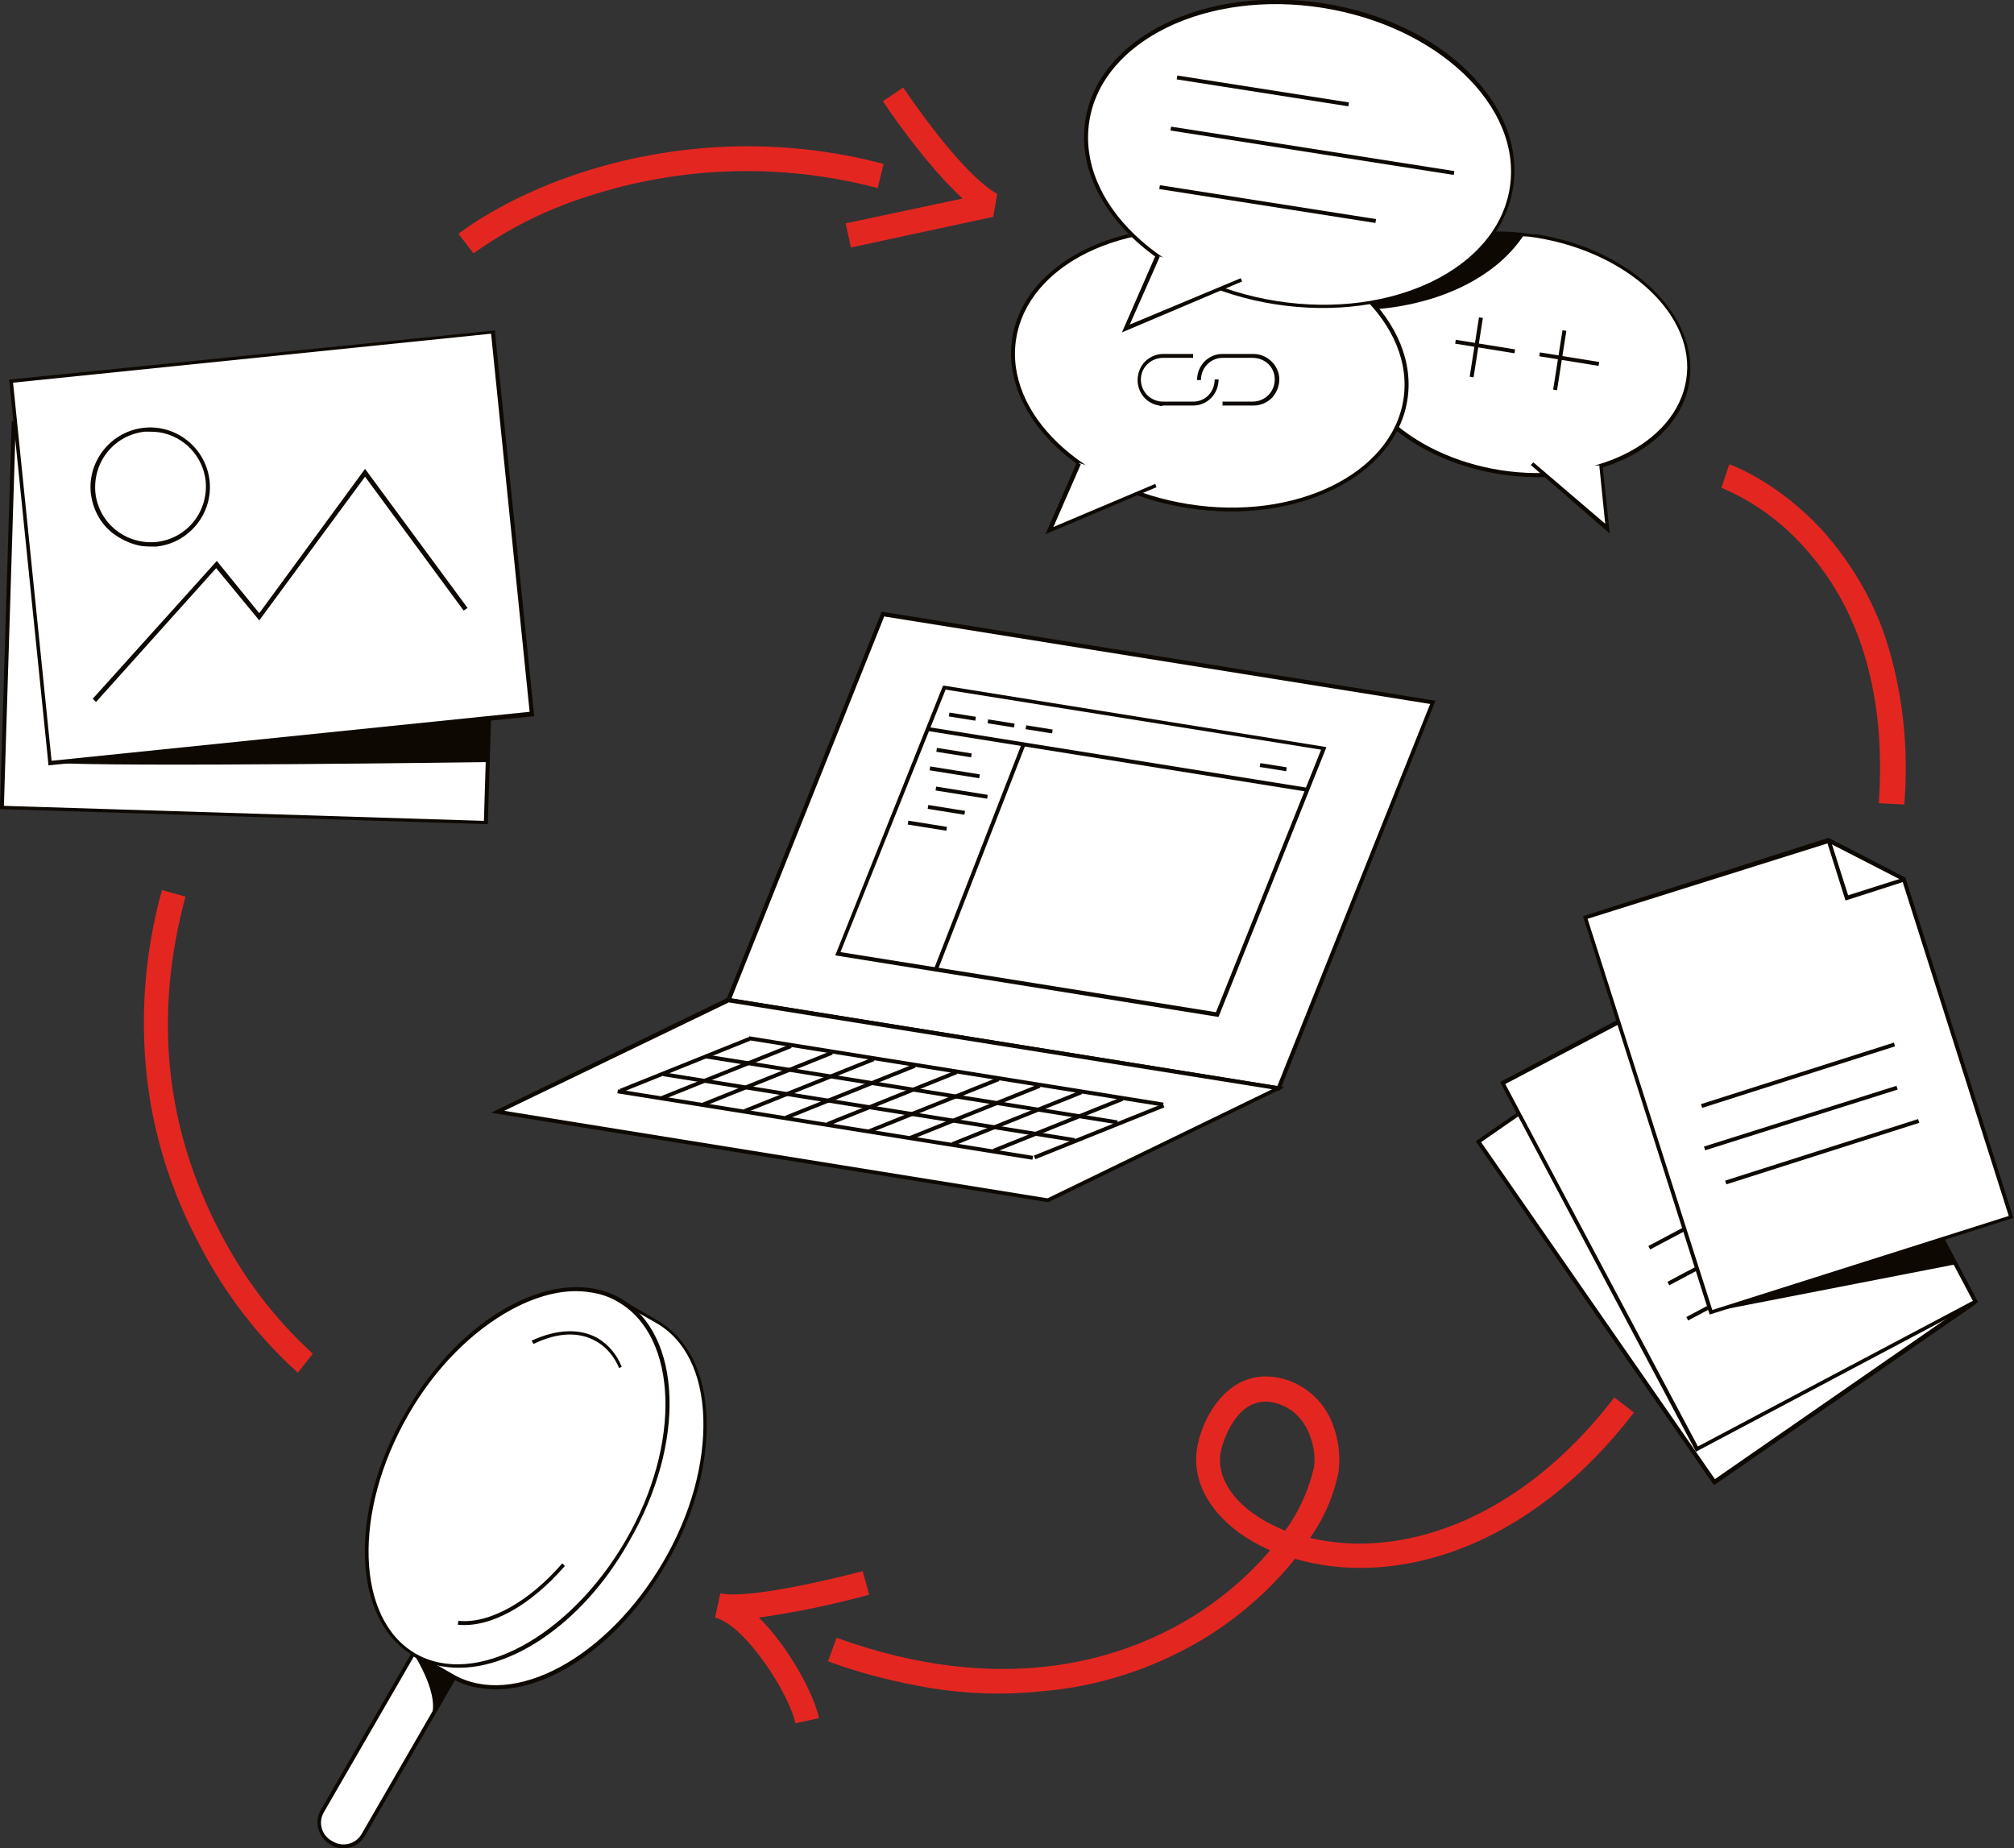 <?xml version="1.0" encoding="utf-8"?>
<!-- Generator: Adobe Illustrator 28.3.0, SVG Export Plug-In . SVG Version: 6.00 Build 0)  -->
<svg version="1.1" id="Layer_1" xmlns="http://www.w3.org/2000/svg" xmlns:xlink="http://www.w3.org/1999/xlink" x="0px" y="0px"
	 viewBox="0 0 308.4 283" style="enable-background:new 0 0 308.4 283;" xml:space="preserve">
<rect x="0" y="0" width="308.4" height="283" fill="#333333" stroke="none"/>
<style type="text/css">
	.st0{fill:#FFFFFF;}
	.st1{fill:#0D0802;}
	.st2{fill:none;}
	.st3{fill:#E42621;}
</style>
<g id="Layer_2_00000157304368947371696670000003695060852620627116_">
	<g id="ILL">
		
			<rect x="8.9" y="58.3" transform="matrix(3.071296e-02 -1 1 3.071296e-02 -58.259 130.734)" class="st0" width="58.8" height="74.2"/>
		<path class="st1" d="M0,123.9v-0.3l1.8-59.1h0.3l74.4,2.3v0.3l-1.8,59.1h-0.3L0,123.9z M2.4,65.2l-1.8,58.2l73.5,2.3l1.8-58.2
			L2.4,65.2z"/>
		<polygon class="st1" points="8.5,115.3 8,114.8 29.7,96.4 35.1,105.2 54.1,85.4 66.8,108.5 66.2,108.9 54,86.6 35,106.3 
			29.5,97.4 		"/>
		<path class="st1" d="M19.7,92.8c-5-0.8-8.4-5.5-7.6-10.5s5.5-8.4,10.5-7.6c5,0.8,8.4,5.5,7.6,10.5c-0.7,4.5-4.7,7.8-9.3,7.7
			C20.5,92.9,20.1,92.9,19.7,92.8z M22.5,75.4c-0.4,0-0.7-0.1-1.1-0.1c-4.7-0.2-8.6,3.5-8.8,8.2c-0.2,4.7,3.5,8.6,8.2,8.8
			s8.6-3.5,8.8-8.2c0.1-2.2-0.7-4.4-2.3-6.1C26.1,76.6,24.3,75.7,22.5,75.4z"/>
		<rect x="4.5" y="54.4" transform="matrix(0.995 -0.101 0.101 0.995 -8.285 4.649)" class="st0" width="74.2" height="58.8"/>
		<path class="st1" d="M7.4,117.2v-0.3l-6-58.8h0.3l74.1-7.5v0.3l6,58.8h-0.3L7.4,117.2z M2,58.6l5.9,57.9l73.2-7.5l-5.9-57.9
			L2,58.6z"/>
		<polygon class="st1" points="14.7,107.5 14.2,107 33.2,85.9 39.7,93.9 55.9,71.8 71.6,93.1 71,93.5 55.9,73 39.7,95 33.1,87 		"/>
		<path class="st1" d="M21.6,83.6c-1.6-0.3-3.1-1-4.4-2c-1.9-1.5-3-3.7-3.3-6.1c-0.5-5,3.2-9.5,8.2-10s9.5,3.2,10,8.2l0,0
			c0.5,5-3.2,9.5-8.2,10C23.2,83.7,22.4,83.7,21.6,83.6z"/>
		<path class="st0" d="M24.4,66.2c-0.7-0.1-1.5-0.1-2.2-0.1c-4.7,0.5-8,4.6-7.6,9.3c0.5,4.7,4.6,8,9.3,7.6c4.7-0.5,8-4.6,7.6-9.3
			l0,0C31.1,69.9,28.2,66.8,24.4,66.2z"/>
		<path class="st1" d="M7.7,116.8c10.1,0.7,67.1-0.1,67.1-0.1l0.2-6.8L7.7,116.8z"/>
		<path class="st0" d="M302.2,199.4l-39.6,27.5l-36.1-52.1l32.1-22.3l12.8,2.3L302.2,199.4z"/>
		<path class="st1" d="M262.5,227.4l-0.2-0.2L226,174.8l0.2-0.2l32.2-22.3l13,2.4l0.1,0.1l31.1,44.8l-0.2,0.2L262.5,227.4z
			 M226.8,174.9l35.8,51.6l39.1-27.1l-30.7-44.2l-12.5-2.3L226.8,174.9z"/>
		<polygon class="st1" points="263.8,160.6 258.3,152.7 258.8,152.4 263.9,159.8 271.2,154.7 271.5,155.2 		"/>
		
			<rect x="249" y="188.1" transform="matrix(0.822 -0.57 0.57 0.822 -60.221 184.316)" class="st1" width="31.1" height="0.6"/>
		
			<rect x="252.5" y="193.2" transform="matrix(0.822 -0.57 0.57 0.822 -62.473 187.218)" class="st1" width="31.1" height="0.6"/>
		
			<rect x="256" y="198.2" transform="matrix(0.822 -0.57 0.57 0.822 -64.725 190.108)" class="st1" width="31.1" height="0.6"/>
		<path class="st0" d="M302.5,199.3l-42.6,22.6l-29.7-56l34.5-18.3l12.4,3.8L302.5,199.3z"/>
		<path class="st1" d="M259.7,222.3l-30-56.6l34.9-18.5l12.7,3.9l25.6,48.3L259.7,222.3z M230.5,166l29.5,55.5l42.1-22.3l-25.2-47.5
			l-12.2-3.7L230.5,166z"/>
		<polygon class="st1" points="268.9,156.2 264.4,147.7 264.9,147.4 269.1,155.4 277,151.2 277.2,151.8 		"/>
		
			<rect x="250.8" y="183.5" transform="matrix(0.883 -0.469 0.469 0.883 -55.11 146.399)" class="st1" width="31.1" height="0.6"/>
		
			<rect x="253.7" y="189" transform="matrix(0.883 -0.469 0.469 0.883 -57.323 148.385)" class="st1" width="31.1" height="0.6"/>
		
			<rect x="256.6" y="194.4" transform="matrix(0.883 -0.469 0.469 0.883 -59.531 150.369)" class="st1" width="31" height="0.6"/>
		<path class="st0" d="M308,186.3L262,201l-19.2-60.4l37.2-11.9l11.5,6L308,186.3z"/>
		<path class="st1" d="M261.8,201.3l-0.1-0.3l-19.3-60.7l37.6-12l11.8,6.1v0.1l16.5,52l-0.3,0.1L261.8,201.3z M243.1,140.7
			l19.1,59.9l45.4-14.4l-16.3-51.3l-11.3-5.8L243.1,140.7z"/>
		<polygon class="st0" points="280.3,129.2 282.8,137.9 291.2,134.8 		"/>
		<polygon class="st1" points="282.6,137.9 279.7,128.7 280.3,128.6 283,137.1 291.5,134.4 291.6,135 		"/>
		
			<rect x="259.7" y="164.4" transform="matrix(0.953 -0.304 0.304 0.953 -37.007 91.356)" class="st1" width="31" height="0.6"/>
		
			<rect x="260.2" y="170.8" transform="matrix(0.954 -0.301 0.301 0.954 -38.718 90.952)" class="st1" width="30.9" height="0.6"/>
		
			<rect x="263.4" y="176.1" transform="matrix(0.953 -0.304 0.304 0.953 -40.386 93.041)" class="st1" width="31" height="0.6"/>
		<polygon class="st1" points="262,200.9 299.5,193.6 297.4,189.7 		"/>
		<path class="st0" d="M258.4,58.3c-1.6,10-14.4,16.3-28.7,14s-24.6-12.2-23-22.1c0.1-0.9,0.4-1.8,0.7-2.7c3.1-8,13.9-12.9,26-11.6
			c0.6,0.1,1.3,0.2,2,0.2C249.6,38.4,260,48.3,258.4,58.3z"/>
		<path class="st1" d="M229.6,72.6c-14.4-2.3-24.9-12.3-23.3-22.5c0.1-0.9,0.4-1.9,0.7-2.7c1.5-3.9,5-7.3,9.8-9.4
			c5.2-2.2,10.9-3,16.6-2.3c0.6,0.1,1.3,0.2,2,0.2c14.4,2.3,24.8,12.4,23.3,22.5S244.1,74.9,229.6,72.6z M235.3,36.4
			c-0.7-0.1-1.3-0.2-1.9-0.2c-5.5-0.7-11.1,0.1-16.3,2.3c-4.6,2.1-8,5.3-9.4,9.1c-0.3,0.8-0.6,1.7-0.7,2.6
			c-1.5,9.8,8.7,19.6,22.8,21.8s26.8-4,28.4-13.8S249.4,38.7,235.3,36.4L235.3,36.4z"/>
		<polyline class="st0" points="245.1,71.3 246.1,81 234.6,71 		"/>
		<polygon class="st1" points="246.5,81.7 234.4,71.2 234.8,70.8 245.8,80.2 244.9,71.3 245.4,71.3 		"/>
		<path class="st1" d="M233.4,35.9c-4.6,7.1-14.5,11.5-26,11.6C210.5,39.5,221.2,34.6,233.4,35.9z"/>
		
			<ellipse transform="matrix(0.155 -0.988 0.988 0.155 100.567 230.736)" class="st0" cx="185.2" cy="56.6" rx="21.2" ry="30.3"/>
		<path class="st1" d="M181.9,77.8c-16.7-2.6-28.7-14.3-26.9-26s16.9-19.1,33.6-16.5s28.8,14.3,26.9,26S198.6,80.4,181.9,77.8z
			 M188.5,35.9c-16.4-2.6-31.1,4.6-32.9,16s10.1,22.7,26.4,25.3s31.1-4.6,32.9-16S204.8,38.5,188.5,35.9z"/>
		<polyline class="st0" points="165.2,70.9 160.7,81.2 177,74.3 		"/>
		<polygon class="st1" points="160.1,81.8 164.9,70.8 165.5,71.1 161.3,80.7 176.9,74.1 177.1,74.6 		"/>
		
			<ellipse transform="matrix(0.155 -0.988 0.988 0.155 144.773 216.439)" class="st0" cx="198.9" cy="23.6" rx="23" ry="32.9"/>
		<path class="st1" d="M195.3,46.6c-18.1-2.8-31.1-15.5-29.1-28.2s18.3-20.7,36.4-17.9s31.1,15.4,29.1,28.2S213.4,49.4,195.3,46.6z
			 M202.5,1.2c-17.7-2.8-33.8,5-35.7,17.4s10.9,24.7,28.7,27.5s33.8-5,35.7-17.4S220.2,4,202.5,1.2z"/>
		<polyline class="st0" points="177.3,39.2 172.4,50.3 190.1,42.8 		"/>
		<polygon class="st1" points="171.8,50.9 177,39 177.6,39.3 173,49.7 190,42.6 190.2,43.1 		"/>
		<line class="st2" x1="180.2" y1="11.9" x2="206.5" y2="16"/>
		
			<rect x="193.1" y="0.7" transform="matrix(0.155 -0.988 0.988 0.155 149.569 202.831)" class="st1" width="0.6" height="26.6"/>
		<line class="st2" x1="179.4" y1="19.7" x2="222.7" y2="26.5"/>
		
			<rect x="200.7" y="1.1" transform="matrix(0.155 -0.988 0.988 0.155 147.04 218.107)" class="st1" width="0.6" height="43.9"/>
		<line class="st2" x1="177.6" y1="28.6" x2="210.7" y2="33.8"/>
		
			<rect x="193.8" y="14.5" transform="matrix(0.155 -0.988 0.988 0.155 133.154 218.177)" class="st1" width="0.6" height="33.5"/>
		<path class="st1" d="M177.5,62.1c-1.9-0.3-3.3-1.9-3.3-3.9c0-1,0.4-2.1,1.1-2.8c0.7-0.7,1.7-1.2,2.8-1.2h4.6v0.6h-4.6
			c-1.9,0-3.4,1.5-3.4,3.3c0,1.9,1.5,3.4,3.4,3.4h4.6c1.9,0,3.3-1.5,3.3-3.4c0,0,0,0,0,0h0.6c0,2.2-1.7,4-3.9,4h-4.6
			C177.9,62.2,177.7,62.2,177.5,62.1z"/>
		<path class="st1" d="M187.2,62.1v-0.6h4.6c1.9,0,3.4-1.5,3.4-3.4c0-1.9-1.5-3.3-3.4-3.3h-4.6c-1.8,0-3.3,1.5-3.3,3.4h-0.6
			c0-2.2,1.7-4,3.9-4c0,0,0,0,0.1,0h4.6c2.2,0,4,1.8,4,3.9c0,1-0.4,2-1.1,2.8c-0.7,0.7-1.7,1.2-2.8,1.2L187.2,62.1z"/>
		
			<rect x="221.5" y="52.9" transform="matrix(0.155 -0.988 0.988 0.155 138.453 268.328)" class="st1" width="9.2" height="0.6"/>
		<rect x="227" y="48.4" transform="matrix(0.16 -0.987 0.987 0.16 138.738 268.93)" class="st1" width="0.6" height="9.2"/>
		
			<rect x="234.3" y="54.9" transform="matrix(0.155 -0.988 0.988 0.155 147.276 282.64)" class="st1" width="9.2" height="0.6"/>
		
			<rect x="239.9" y="50.4" transform="matrix(0.16 -0.987 0.987 0.16 147.579 283.274)" class="st1" width="0.6" height="9.2"/>
		<path class="st0" d="M64,252l6.3,3.6l0,0L55.6,281c-1,1.7-3.1,2.3-4.8,1.3l-0.2-0.1c-1.7-1-2.3-3.1-1.3-4.8L64,252L64,252L64,252z
			"/>
		<path class="st1" d="M52,283c-0.5-0.1-0.9-0.2-1.3-0.5l-0.2-0.1c-1.8-1.1-2.4-3.4-1.4-5.2l14.8-25.6l6.8,3.9l-14.8,25.6
			C55.1,282.5,53.6,283.2,52,283z M64.1,252.4l-14.5,25.1c-0.9,1.5-0.4,3.5,1.2,4.4c0,0,0,0,0,0L51,282c1.5,0.9,3.5,0.4,4.4-1.2
			l14.5-25.1L64.1,252.4z"/>
		<path class="st1" d="M63.3,253.2c0,0,4.5,6.8,2.5,10.2l4.5-7.9L64,252L63.3,253.2z"/>
		<path class="st0" d="M100.6,202.4l-5.7-3.3l-0.9,1.6c-8.7,0-19.2,7.3-26,19.1s-7.9,24.5-3.5,32l-0.9,1.6l5.7,3.3
			c9.3,5.4,23.9-2.4,32.5-17.4S109.9,207.8,100.6,202.4z"/>
		<path class="st1" d="M73.6,258.5c-1.6-0.2-3.1-0.7-4.4-1.5l-6-3.4l1-1.7c-4.4-7.8-3-20.7,3.6-32.2s17-19.2,26-19.2l1-1.7l5.9,3.4
			c4.6,2.7,7.3,8,7.5,15.1s-1.9,14.9-6.2,22.2C94.6,252.4,82.8,260,73.6,258.5z M64,253.3l5.4,3.1c9.2,5.3,23.6-2.5,32.2-17.3
			c4.2-7.2,6.3-15,6.1-21.9s-2.8-12.1-7.2-14.6l-5.4-3.1l-0.8,1.5H94c-8.8,0-19.2,7.6-25.7,19s-8,24.1-3.5,31.7l0.1,0.1L64,253.3z"
			/>
		
			<ellipse transform="matrix(0.5 -0.866 0.866 0.5 -156.372 181.853)" class="st0" cx="79.2" cy="226.3" rx="31.3" ry="19.5"/>
		<path class="st1" d="M67.9,255.2c-1.6-0.2-3.1-0.8-4.5-1.6c-9.5-5.4-10.1-22.2-1.3-37.3c4.2-7.3,9.9-13.1,16.1-16.4
			s12.2-3.7,16.8-1.1c9.5,5.5,10.1,22.2,1.3,37.3l0,0C89,249.1,77.1,256.7,67.9,255.2z M90.4,197.9c-3.6-0.6-7.7,0.3-12,2.6
			c-6.1,3.3-11.8,9-15.9,16.2c-8.5,14.8-8,31.2,1.1,36.5c9.1,5.3,23.6-2.5,32.2-17.3l0,0c8.6-14.8,8-31.2-1.1-36.5
			C93.4,198.6,91.9,198.1,90.4,197.9L90.4,197.9z"/>
		<path class="st0" d="M81.6,205.5c3.6-1.7,7.1-2,9.9-0.4c1.6,1,2.9,2.5,3.6,4.3"/>
		<path class="st1" d="M94.8,209.5c-0.7-1.7-1.9-3.2-3.5-4.1c-2.6-1.5-5.9-1.4-9.6,0.4l-0.3-0.5c3.9-1.8,7.4-1.9,10.1-0.4
			c1.7,1,3,2.6,3.7,4.4L94.8,209.5z"/>
		<path class="st0" d="M86.3,239.6c-5.2,6-11.3,9.4-16.2,8.9"/>
		<path class="st1" d="M70.1,248.8l0.1-0.6c4.7,0.5,10.8-2.9,15.9-8.8l0.4,0.4C81.2,245.9,75.1,249.3,70.1,248.8z"/>
		<path class="st3" d="M142.5,258.5c-5.3-0.9-10.6-2.2-15.7-4.1l1.3-3.6c25.2,9.1,43.2,3.5,53.8-2.8c4.7-2.8,9-6.4,12.6-10.6
			c-7.8-3.4-12.2-9.5-11.2-15.6c0.6-4.1,4.4-12.1,12-10.9c3.5,0.5,6.6,2.8,8.2,5.9c1.3,2.6,1.8,5.5,1.5,8.4
			c-0.7,3.7-2.2,7.2-4.4,10.3c13.3,3.2,31.6-2,46.6-21.5l3,2.3c-16.6,21.6-37.3,26.7-51.9,22.4c-4,5-8.9,9.2-14.4,12.5
			c-7.5,4.4-15.8,7.1-24.5,7.8C153.7,259.6,148.1,259.4,142.5,258.5z M194.6,214.7c-5.2-0.8-7.4,6-7.7,7.8
			c-0.7,4.4,2.9,8.9,9.2,11.6l0.7,0.3c2.1-2.9,3.6-6.2,4.4-9.7C201.7,221.7,200.2,215.6,194.6,214.7z"/>
		<path class="st3" d="M121.8,263.9c-0.9-4.4-7.6-15-12.3-16.2l0.8-3.7c4.3,0.9,17.2-2.2,21.8-3.4l1,3.6c-5.5,1.5-11.2,2.7-16.9,3.5
			c4.7,4.6,8.6,12.1,9.2,15.4L121.8,263.9z"/>
		<path class="st3" d="M45.6,210.2c-6.2-5.6-11.3-12.3-15.1-19.7c-3.9-7.3-6.5-15.1-7.7-23.2c-1.5-10.4-0.8-20.9,2-31l3.6,1
			c-4.9,18.2-3.1,35.4,5.3,51.4c3.6,7,8.4,13.3,14.2,18.6L45.6,210.2z"/>
		<path class="st3" d="M72.5,38.8l-2.3-3c0.3-0.2,6.7-5.3,18-9.1c15.2-5.1,31.6-5.7,47.1-1.6l-0.9,3.7c-14.8-3.9-30.3-3.4-44.8,1.4
			C83.4,32.2,77.7,35.1,72.5,38.8z"/>
		<path class="st3" d="M130.3,37.9l-0.8-3.7l17.9-3.8c-5.8-5.3-11.9-14.4-12.2-14.9l3.1-2.1c0.1,0.1,8.6,13,14.4,16.3l-0.6,3.5
			L130.3,37.9z"/>
		<path class="st3" d="M287.7,123c1.1-16.1-2.6-29.2-11-38.7c-3.6-4.2-8.1-7.5-13.1-9.6l1.2-3.6c0.3,0.1,7.6,2.7,14.6,10.5
			c4.1,4.7,7.3,10.1,9.3,16c2.7,8.3,3.6,17,2.9,25.6L287.7,123z"/>
		<polygon class="st0" points="195.8,166.6 111.5,153.1 135.2,94.1 219.4,107.6 		"/>
		<path class="st1" d="M196,167h-0.2l-84.7-13.6L135,93.7h0.2l84.6,13.6l-0.1,0.3L196,167z M112,152.9l83.6,13.4l23.4-58.5
			l-83.6-13.4L112,152.9z"/>
		<polygon class="st0" points="186.4,155.4 128.2,146.1 144.6,105.3 202.7,114.7 		"/>
		<polygon class="st0" points="202.7,114.7 200.2,120.9 142.1,111.6 144.6,105.3 		"/>
		<path class="st1" d="M186.6,155.7h-0.2l-58.5-9.4l16.5-41.3h0.2l58.5,9.4l-0.1,0.3L186.6,155.7z M128.7,145.8l57.5,9.2l16.1-40.2
			l-57.5-9.2L128.7,145.8z"/>
		<polygon class="st0" points="160.5,183.8 76.2,170.3 111.5,153.1 195.8,166.6 		"/>
		<path class="st1" d="M160.5,184.1L160.5,184.1l-85.3-13.7l36.2-17.6h0.1l85.2,13.7L160.5,184.1z M77.2,170.1l83.2,13.4l34.4-16.7
			l-83.2-13.3L77.2,170.1z"/>
		<line class="st2" x1="142.1" y1="111.6" x2="200.2" y2="120.9"/>
		
			<rect x="170.8" y="86.8" transform="matrix(0.158 -0.987 0.987 0.158 29.248 266.777)" class="st1" width="0.6" height="58.9"/>
		<line class="st2" x1="143.3" y1="148.5" x2="156.8" y2="113.9"/>
		
			<rect x="131.5" y="130.9" transform="matrix(0.363 -0.932 0.932 0.363 -26.683 223.343)" class="st1" width="37.1" height="0.6"/>
		<line class="st2" x1="145.4" y1="109.4" x2="149.5" y2="110.1"/>
		
			<rect x="147.2" y="107.7" transform="matrix(0.158 -0.987 0.987 0.158 15.737 237.981)" class="st1" width="0.6" height="4.1"/>
		<line class="st2" x1="143.6" y1="114.8" x2="148.9" y2="115.7"/>
		
			<rect x="145.9" y="112.5" transform="matrix(0.158 -0.987 0.987 0.158 9.284 241.345)" class="st1" width="0.6" height="5.4"/>
		<line class="st2" x1="142.4" y1="117.6" x2="150.1" y2="118.8"/>
		
			<rect x="145.9" y="114.4" transform="matrix(0.158 -0.987 0.987 0.158 6.38 243.886)" class="st1" width="0.6" height="7.7"/>
		<line class="st2" x1="143.4" y1="120.7" x2="151.3" y2="122"/>
		<rect x="147" y="117.4" transform="matrix(0.158 -0.987 0.987 0.158 4.158 247.584)" class="st1" width="0.6" height="8"/>
		<line class="st2" x1="142.2" y1="123.5" x2="147.8" y2="124.4"/>
		
			<rect x="144.7" y="121.1" transform="matrix(0.158 -0.987 0.987 0.158 -0.333 247.547)" class="st1" width="0.6" height="5.7"/>
		<line class="st2" x1="139.1" y1="126" x2="145" y2="126.9"/>
		
			<rect x="141.8" y="123.5" transform="matrix(0.158 -0.987 0.987 0.158 -5.307 246.709)" class="st1" width="0.6" height="6"/>
		<line class="st2" x1="151.3" y1="110.4" x2="155.4" y2="111"/>
		
			<rect x="153" y="108.7" transform="matrix(0.158 -0.987 0.987 0.158 19.761 244.59)" class="st1" width="0.6" height="4.1"/>
		<line class="st2" x1="157.2" y1="111.3" x2="161.2" y2="112"/>
		
			<rect x="158.9" y="109.6" transform="matrix(0.158 -0.987 0.987 0.158 23.77 251.179)" class="st1" width="0.6" height="4.1"/>
		<line class="st2" x1="193" y1="117.1" x2="197.1" y2="117.7"/>
		
			<rect x="194.7" y="115.4" transform="matrix(0.158 -0.987 0.987 0.158 48.238 291.385)" class="st1" width="0.6" height="4.1"/>
		<polygon class="st0" points="178.2,169.2 114.7,159 94.9,167.1 158.5,177.6 		"/>
		<line class="st2" x1="178.2" y1="169.2" x2="114.7" y2="159"/>
		
			<rect x="146.2" y="132" transform="matrix(0.158 -0.987 0.987 0.158 -38.764 282.725)" class="st1" width="0.6" height="64.3"/>
		<line class="st2" x1="94.9" y1="167.1" x2="114.7" y2="159.2"/>
		
			<rect x="94.2" y="162.8" transform="matrix(0.928 -0.373 0.373 0.928 -53.248 50.807)" class="st1" width="21.3" height="0.6"/>
		<line class="st2" x1="101.3" y1="168.1" x2="121" y2="160.2"/>
		
			<rect x="100.5" y="163.9" transform="matrix(0.928 -0.373 0.373 0.928 -53.167 53.246)" class="st1" width="21.3" height="0.6"/>
		<line class="st2" x1="107.6" y1="169.1" x2="127.4" y2="161.2"/>
		
			<rect x="106.8" y="164.9" transform="matrix(0.928 -0.373 0.373 0.928 -53.092 55.684)" class="st1" width="21.3" height="0.6"/>
		<line class="st2" x1="114" y1="170.2" x2="133.7" y2="162.2"/>
		
			<rect x="113.2" y="165.9" transform="matrix(0.928 -0.373 0.373 0.928 -53.014 58.125)" class="st1" width="21.3" height="0.6"/>
		<line class="st2" x1="120.3" y1="171.2" x2="140.1" y2="163.2"/>
		
			<rect x="119.5" y="166.9" transform="matrix(0.928 -0.373 0.373 0.928 -52.937 60.562)" class="st1" width="21.3" height="0.6"/>
		<line class="st2" x1="126.7" y1="172.2" x2="146.4" y2="164.3"/>
		
			<rect x="125.9" y="167.9" transform="matrix(0.928 -0.373 0.373 0.928 -52.86 63.003)" class="st1" width="21.3" height="0.6"/>
		<line class="st2" x1="133" y1="173.2" x2="152.8" y2="165.3"/>
		<rect x="132.3" y="169" transform="matrix(0.928 -0.373 0.373 0.928 -52.782 65.444)" class="st1" width="21.3" height="0.6"/>
		<line class="st2" x1="139.4" y1="174.2" x2="159.1" y2="166.3"/>
		
			<rect x="138.6" y="170" transform="matrix(0.928 -0.373 0.373 0.928 -52.702 67.883)" class="st1" width="21.3" height="0.6"/>
		<line class="st2" x1="145.7" y1="175.2" x2="165.5" y2="167.3"/>
		<rect x="145" y="171" transform="matrix(0.928 -0.373 0.373 0.928 -52.624 70.324)" class="st1" width="21.3" height="0.6"/>
		<line class="st2" x1="152.1" y1="176.3" x2="171.8" y2="168.3"/>
		
			<rect x="151.3" y="172" transform="matrix(0.928 -0.373 0.373 0.928 -52.548 72.761)" class="st1" width="21.3" height="0.6"/>
		<line class="st2" x1="158.4" y1="177.3" x2="178.2" y2="169.4"/>
		
			<rect x="157.6" y="173" transform="matrix(0.928 -0.373 0.373 0.928 -52.472 75.199)" class="st1" width="21.3" height="0.6"/>
		<line class="st2" x1="171.2" y1="171.9" x2="108" y2="161.7"/>
		
			<rect x="139.3" y="134.8" transform="matrix(0.158 -0.987 0.987 0.158 -47.176 278.239)" class="st1" width="0.6" height="64"/>
		<line class="st2" x1="164.7" y1="174.6" x2="101.7" y2="164.5"/>
		
			<rect x="132.9" y="137.6" transform="matrix(0.158 -0.987 0.987 0.158 -55.267 274.231)" class="st1" width="0.6" height="63.8"/>
		<line class="st2" x1="158.3" y1="177.3" x2="94.7" y2="167.1"/>
		
			<rect x="126.2" y="140" transform="matrix(0.158 -0.987 0.987 0.158 -63.587 269.857)" class="st1" width="0.6" height="64.4"/>
	</g>
</g>
</svg>

